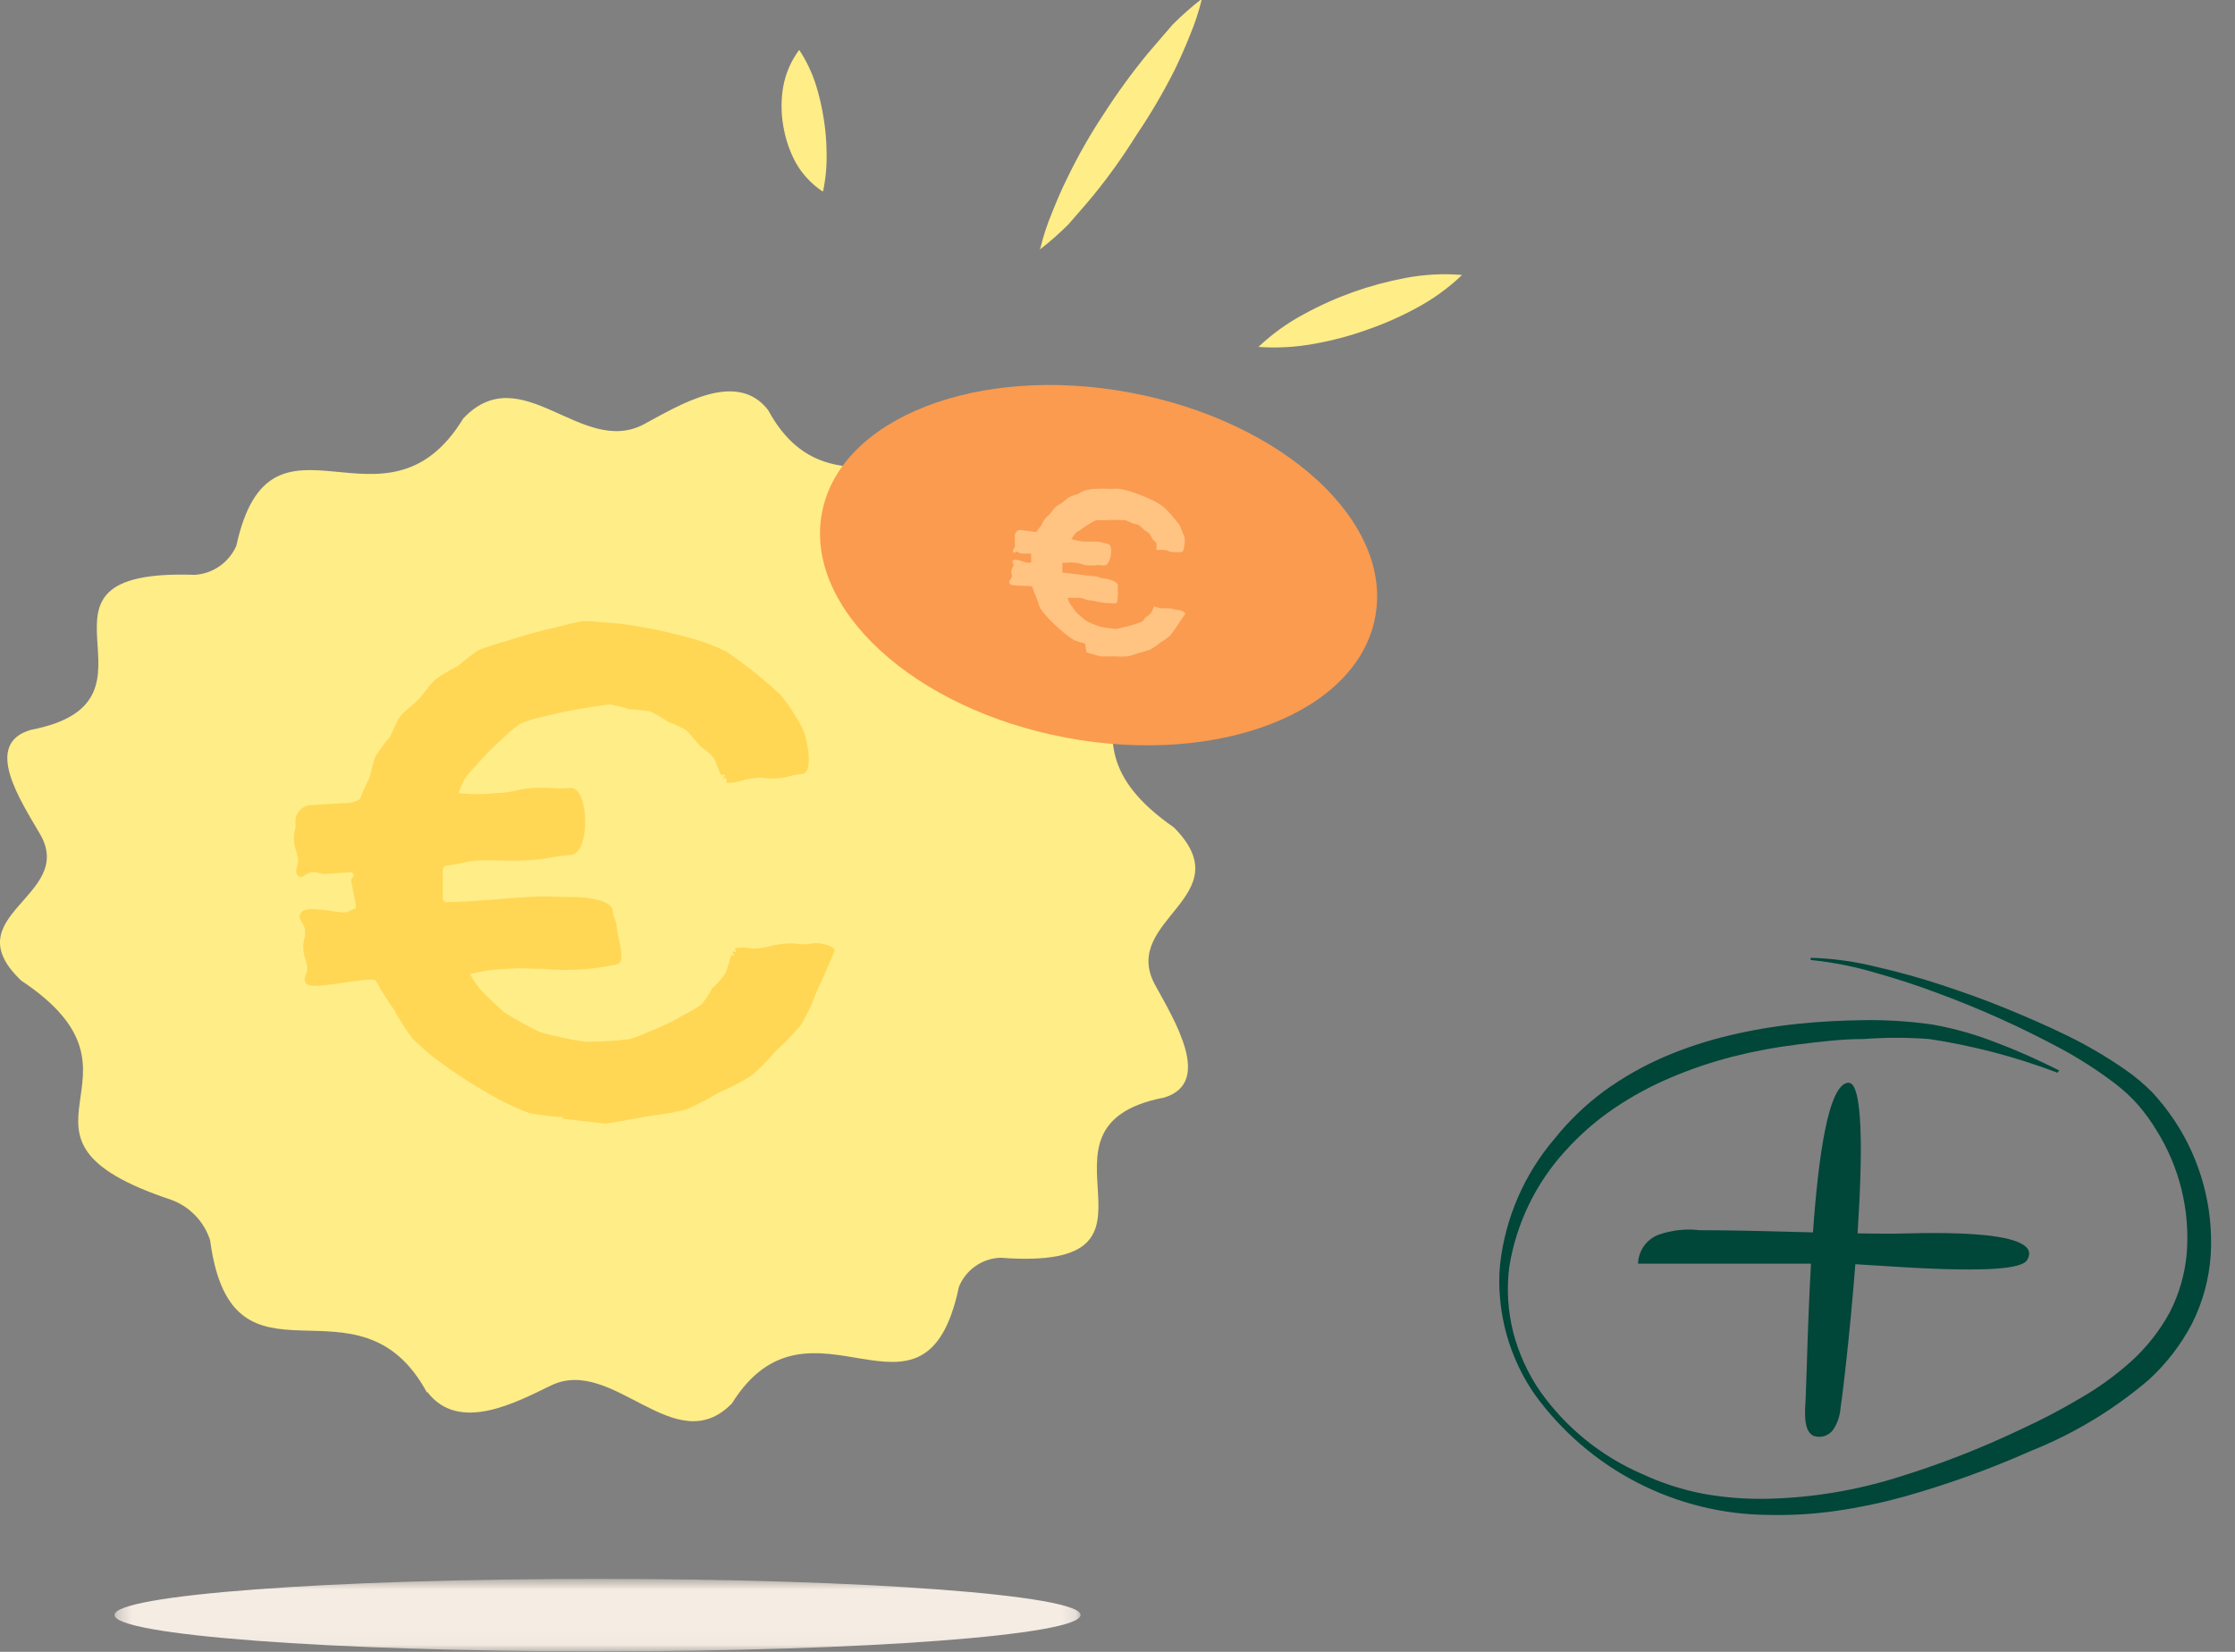 <svg xmlns="http://www.w3.org/2000/svg" fill="none" viewBox="0 0 161 119" height="119" width="161">
<rect x="0" y="0" width="161" height="119" fill="#808080" stroke="none"/>
<g clip-path="url(#clip0_806_66757)" id="Calque_1">
<path fill="#FFED87" d="M30.772 100.347C25.777 91.091 16.731 101.271 15.136 89.349C14.921 88.68 14.556 88.07 14.068 87.564C13.581 87.058 12.984 86.671 12.323 86.432C-1.403 81.856 12.092 77.659 1.535 70.649C-3.418 65.948 5.418 64.583 2.921 60.155C1.493 57.678 -1.277 53.586 2.228 52.578C13.121 50.479 0.129 40.93 14.023 41.412C14.668 41.373 15.29 41.157 15.82 40.786C16.35 40.416 16.767 39.906 17.025 39.314C19.501 27.98 27.708 39.44 33.374 30.142C37.572 25.713 41.916 32.954 46.387 30.561C48.969 29.176 53.061 26.616 55.328 29.533C60.323 38.768 69.369 27.707 70.964 40.132C71.174 40.809 71.539 41.428 72.031 41.938C72.523 42.449 73.128 42.836 73.797 43.071C87.503 47.457 74.028 52.326 84.564 59.609C89.518 64.604 80.703 66.22 83.179 70.901C84.627 73.545 87.377 77.995 83.872 79.065C72.979 81.164 85.971 91.658 72.076 90.609C71.427 90.63 70.797 90.84 70.264 91.213C69.732 91.585 69.319 92.105 69.075 92.707C66.62 104.419 58.392 92.015 52.725 101.103C48.633 105.3 44.183 97.661 39.713 99.801C37.152 101.04 33.039 103.264 30.772 100.263" id="Vector"></path>
<g id="Clip path group">
<mask height="6" width="70" y="113" x="8" maskUnits="userSpaceOnUse" style="mask-type:luminance" id="mask0_806_66757">
<g id="clip-path">
<path fill="white" d="M77.866 113.742H8.27V118.968H77.866V113.742Z" id="Vector_2"></path>
</g>
</mask>
<g mask="url(#mask0_806_66757)">
<g id="Group">
<path fill="#F5ECE3" d="M77.841 116.345C77.841 117.793 62.268 118.968 43.042 118.968C23.817 118.968 8.244 117.793 8.244 116.345C8.244 114.897 23.817 113.742 43.042 113.742C62.268 113.742 77.841 114.918 77.841 116.345Z" id="Vector_3"></path>
</g>
</g>
</g>
<path fill="#FFD755" d="M40.59 80.485C39.766 80.44 38.946 80.342 38.135 80.191C37.356 79.9 36.599 79.556 35.868 79.163C34.411 78.368 33.009 77.478 31.67 76.497C30.977 75.988 30.325 75.427 29.718 74.818C29.212 74.158 28.762 73.456 28.375 72.719C27.892 72.047 27.45 71.347 27.053 70.621C26.507 70.348 22.582 71.334 22.12 70.914C21.659 70.495 22.246 70.201 22.12 69.571C21.995 68.942 21.89 68.963 21.848 68.333C21.806 67.703 22.016 67.682 21.974 67.053C21.932 66.423 21.344 66.255 21.701 65.73C22.058 65.206 24.198 65.73 24.681 65.73C25.164 65.73 25.164 65.562 25.625 65.457C25.625 65.332 25.625 65.311 25.625 65.185C25.625 65.059 25.29 63.527 25.29 63.401C25.29 63.275 25.479 63.191 25.479 63.065C25.479 62.939 25.374 62.939 25.374 62.834C24.891 62.834 23.947 62.939 23.464 62.96C22.981 62.981 22.96 62.792 22.477 62.834C21.995 62.876 21.764 63.422 21.449 63.065C21.134 62.708 21.575 62.351 21.449 61.743C21.323 61.134 21.218 61.134 21.176 60.504C21.134 59.875 21.323 59.854 21.281 59.245C21.263 58.943 21.362 58.646 21.558 58.416C21.753 58.185 22.03 58.038 22.33 58.007L24.744 57.86C25.153 57.877 25.559 57.782 25.919 57.587C26.111 57.086 26.328 56.596 26.57 56.118C26.78 55.572 26.822 54.984 27.053 54.481C27.358 54.004 27.694 53.548 28.06 53.117C28.354 52.634 28.501 52.046 28.837 51.605C29.172 51.165 29.781 50.787 30.201 50.325C30.621 49.863 30.936 49.318 31.397 48.919C31.906 48.567 32.439 48.252 32.992 47.974C33.459 47.567 33.949 47.188 34.462 46.841C35.134 46.577 35.82 46.353 36.518 46.169C37.717 45.77 38.936 45.434 40.17 45.162C40.785 44.988 41.408 44.848 42.038 44.742C42.941 44.742 43.822 44.889 44.683 44.931C46.405 45.163 48.109 45.514 49.783 45.98C50.635 46.213 51.463 46.522 52.26 46.904C53.688 47.862 55.036 48.936 56.289 50.115C56.803 50.779 57.266 51.481 57.674 52.214C58.136 52.928 58.682 55.698 57.779 55.761C56.877 55.824 56.877 56.013 55.974 56.076C55.072 56.139 55.072 55.929 54.148 56.076C53.225 56.223 53.267 56.391 52.343 56.391C52.343 56.391 52.343 56.181 52.343 56.097C52.343 56.013 52.134 56.097 52.092 56.097C52.05 56.097 52.239 55.929 52.197 55.845C52.154 55.761 51.987 55.845 51.945 55.845C51.714 55.425 51.63 54.942 51.378 54.565C51.126 54.187 50.643 53.977 50.329 53.641C50.049 53.268 49.74 52.917 49.405 52.592C49.002 52.362 48.581 52.166 48.146 52.004C47.727 51.728 47.292 51.475 46.844 51.248C46.352 51.166 45.854 51.117 45.354 51.102C44.881 50.949 44.397 50.829 43.906 50.745C42.295 50.941 40.697 51.235 39.121 51.626C38.562 51.747 38.014 51.915 37.484 52.13C37.014 52.465 36.572 52.837 36.162 53.242C35.531 53.807 34.935 54.41 34.378 55.047C34.074 55.361 33.787 55.69 33.517 56.034C33.331 56.386 33.17 56.751 33.034 57.125C33.926 57.24 34.829 57.24 35.721 57.125C37.064 57.125 37.043 56.852 38.386 56.768C39.73 56.684 39.751 56.873 41.094 56.768C42.437 56.663 42.584 61.491 41.094 61.596C39.604 61.701 39.583 61.889 38.072 61.973C36.56 62.057 36.539 61.973 35.028 61.973C33.517 61.973 33.538 62.225 32.027 62.372C32.027 62.477 31.901 62.498 31.901 62.603C31.901 62.708 31.901 63.883 31.901 64.009C31.901 64.135 31.901 64.639 31.901 64.765C31.901 64.891 32.048 64.891 32.069 64.996C33.58 64.996 36.581 64.702 38.093 64.618C39.604 64.534 39.625 64.618 41.136 64.618C42.647 64.618 44.095 64.954 44.137 65.583C44.179 66.213 44.389 66.192 44.431 66.822C44.473 67.451 45.081 69.151 44.536 69.445C42.782 69.85 40.975 69.971 39.184 69.802C37.841 69.802 37.82 69.697 36.497 69.802C35.604 69.825 34.717 69.951 33.853 70.18C34.05 70.521 34.267 70.851 34.504 71.166C35.076 71.791 35.685 72.379 36.33 72.929C37.158 73.461 38.02 73.937 38.911 74.356C39.985 74.664 41.079 74.895 42.185 75.049C43.237 75.051 44.289 74.988 45.333 74.86C45.809 74.724 46.272 74.548 46.719 74.335C47.635 73.985 48.52 73.557 49.363 73.055C49.781 72.85 50.181 72.612 50.559 72.342C50.84 71.976 51.093 71.591 51.315 71.187C51.661 70.873 51.971 70.521 52.239 70.138C52.416 69.71 52.556 69.267 52.658 68.816C52.658 68.816 52.868 68.816 52.91 68.816C52.952 68.816 52.742 68.669 52.763 68.585C52.784 68.501 52.994 68.585 53.015 68.585C53.036 68.585 52.889 68.312 53.015 68.291C53.897 68.165 53.938 68.438 54.841 68.291C55.743 68.144 55.722 68.039 56.625 67.976C57.528 67.913 57.548 68.123 58.451 67.976C59.353 67.829 60.193 68.291 60.13 68.48C60.067 68.669 59.165 70.725 58.808 71.481C58.517 72.29 58.151 73.07 57.716 73.811C57.171 74.472 56.574 75.09 55.932 75.658C55.385 76.317 54.781 76.928 54.127 77.484C53.387 77.955 52.608 78.363 51.798 78.701C51.043 79.16 50.258 79.567 49.447 79.918C48.598 80.13 47.736 80.284 46.865 80.38C46.026 80.548 43.717 80.947 43.612 80.947L40.485 80.59" id="Vector_4"></path>
<path fill="#FA9B50" d="M99.063 44.455C97.783 51.319 87.813 55.201 76.816 53.145C65.818 51.088 57.926 43.826 59.206 36.963C60.487 30.099 70.477 26.217 81.475 28.294C92.473 30.372 100.364 37.592 99.063 44.455Z" id="Vector_5"></path>
<path fill="#FFC382" d="M78.162 46.364C77.889 46.302 77.622 46.218 77.364 46.112C77.13 45.965 76.906 45.804 76.692 45.629C76.269 45.286 75.869 44.915 75.496 44.517C75.297 44.308 75.114 44.083 74.95 43.845C74.824 43.594 74.761 43.321 74.656 43.048C74.54 42.796 74.442 42.537 74.363 42.271C74.195 42.145 72.852 42.271 72.747 42.061C72.642 41.852 72.747 41.852 72.852 41.642C72.957 41.432 72.852 41.411 72.852 41.222C72.852 41.033 72.852 41.012 72.978 40.802C73.103 40.592 72.81 40.508 72.978 40.361C73.145 40.215 73.796 40.508 73.964 40.529C74.132 40.55 74.111 40.529 74.279 40.529V39.879C74.279 39.879 73.796 39.879 73.649 39.879C73.502 39.879 73.502 39.879 73.334 39.774C73.166 39.669 73.061 39.921 72.978 39.774C72.894 39.627 73.082 39.543 73.103 39.354C73.124 39.165 73.103 39.123 73.103 38.934C73.103 38.745 73.103 38.724 73.103 38.514C73.123 38.418 73.176 38.332 73.252 38.27C73.329 38.209 73.425 38.177 73.523 38.179L74.321 38.284C74.45 38.325 74.59 38.325 74.719 38.284C74.719 38.116 74.929 38.011 75.013 37.843C75.097 37.675 75.16 37.507 75.286 37.36C75.412 37.213 75.559 37.108 75.685 36.961C75.811 36.814 75.895 36.647 76.042 36.521C76.189 36.395 76.377 36.311 76.545 36.185C76.713 36.059 76.86 35.912 77.028 35.807C77.219 35.724 77.416 35.654 77.616 35.597C77.789 35.49 77.972 35.398 78.162 35.324C78.369 35.277 78.579 35.242 78.791 35.219C79.204 35.198 79.617 35.198 80.029 35.219C80.239 35.198 80.45 35.198 80.659 35.219C80.95 35.269 81.238 35.34 81.52 35.429C82.063 35.615 82.596 35.832 83.115 36.08C83.374 36.209 83.621 36.364 83.849 36.542C84.259 36.933 84.631 37.362 84.962 37.822C85.109 38.074 85.172 38.346 85.297 38.619C85.423 38.892 85.297 39.816 85.109 39.774C84.906 39.784 84.703 39.784 84.5 39.774C84.206 39.774 84.206 39.669 83.912 39.627C83.618 39.585 83.597 39.627 83.304 39.627C83.316 39.48 83.316 39.333 83.304 39.186C83.304 39.039 83.094 38.955 83.01 38.829C82.95 38.687 82.873 38.553 82.779 38.431C82.674 38.305 82.527 38.263 82.401 38.158C82.285 38.035 82.159 37.922 82.023 37.822C81.873 37.767 81.719 37.725 81.562 37.696C81.414 37.613 81.259 37.543 81.1 37.486C80.562 37.444 80.022 37.444 79.484 37.486C79.302 37.465 79.119 37.465 78.938 37.486C78.764 37.564 78.595 37.656 78.434 37.759C78.195 37.908 77.964 38.069 77.742 38.242C77.637 38.242 77.49 38.389 77.406 38.514L77.175 38.829C77.462 38.922 77.757 38.986 78.057 39.018C78.497 39.018 78.497 39.018 78.938 39.018C79.379 39.018 79.379 39.123 79.82 39.186C80.26 39.249 80.008 40.802 79.526 40.739C79.043 40.676 79.022 40.739 78.518 40.739C78.015 40.739 78.015 40.613 77.532 40.55C77.049 40.487 77.028 40.55 76.525 40.55C76.533 40.697 76.533 40.844 76.525 40.991C76.535 41.075 76.535 41.159 76.525 41.243L78.623 41.495C79.127 41.495 79.106 41.621 79.61 41.684C80.113 41.747 80.554 41.977 80.533 42.187C80.512 42.397 80.533 42.397 80.533 42.607C80.533 42.817 80.533 43.384 80.407 43.468C79.813 43.48 79.219 43.409 78.644 43.258C78.204 43.258 78.225 43.132 77.784 43.069H76.902C76.939 43.199 76.988 43.326 77.049 43.447L77.532 44.118C77.771 44.343 78.023 44.554 78.287 44.748C78.619 44.913 78.963 45.053 79.316 45.168L80.344 45.315C80.508 45.292 80.669 45.257 80.827 45.21C81.147 45.148 81.463 45.064 81.772 44.958C81.915 44.918 82.055 44.869 82.191 44.811C82.317 44.811 82.401 44.58 82.527 44.475C82.653 44.37 82.779 44.307 82.884 44.202C82.989 44.097 83.01 43.908 83.094 43.782V43.678C83.094 43.678 83.388 43.782 83.681 43.824C83.884 43.814 84.087 43.814 84.29 43.824C84.483 43.879 84.679 43.921 84.878 43.95C85.172 43.95 85.423 44.181 85.382 44.223C85.34 44.265 84.941 44.895 84.773 45.126C84.617 45.365 84.449 45.596 84.269 45.818C84.047 45.991 83.816 46.152 83.576 46.301C83.359 46.481 83.128 46.642 82.884 46.784C82.61 46.887 82.33 46.971 82.044 47.036C81.772 47.142 81.491 47.226 81.205 47.288C80.918 47.309 80.631 47.309 80.344 47.288H79.253L78.266 46.994" id="Vector_6"></path>
<path fill="#FFED87" d="M59.229 13.773C58.428 13.236 57.767 12.517 57.298 11.674C56.862 10.847 56.564 9.954 56.417 9.03C56.26 8.113 56.26 7.176 56.417 6.259C56.589 5.293 56.984 4.38 57.571 3.594C58.082 4.368 58.484 5.208 58.768 6.091C59.016 6.888 59.205 7.702 59.334 8.526C59.469 9.345 59.539 10.173 59.544 11.003C59.568 11.933 59.483 12.862 59.292 13.773" id="Vector_7"></path>
<path fill="#FFED87" d="M74.932 17.922C75.149 17.026 75.437 16.149 75.793 15.298C76.128 14.459 76.485 13.619 76.884 12.822C77.658 11.217 78.542 9.667 79.528 8.183C80.492 6.682 81.543 5.238 82.677 3.86C83.264 3.167 83.852 2.496 84.482 1.761C85.141 1.101 85.842 0.484 86.581 -0.086C86.364 0.81 86.076 1.687 85.72 2.538C85.384 3.377 85.027 4.196 84.629 5.014C83.809 6.647 82.883 8.224 81.858 9.737C80.921 11.241 79.891 12.685 78.773 14.06C78.206 14.753 77.598 15.424 76.968 16.159C76.309 16.819 75.608 17.436 74.869 18.006" id="Vector_8"></path>
<path fill="#FFED87" d="M90.652 24.993C91.64 24.059 92.748 23.261 93.948 22.622C95.093 21.996 96.286 21.463 97.516 21.026C98.74 20.595 99.996 20.258 101.272 20.019C102.607 19.768 103.97 19.698 105.323 19.809C104.343 20.743 103.242 21.541 102.049 22.181C100.906 22.804 99.712 23.331 98.481 23.755C97.252 24.196 95.988 24.533 94.703 24.762C93.368 25.01 92.007 25.088 90.652 24.993Z" id="Vector_9"></path>
<path fill="#004639" d="M130.027 101.55C130.027 102.242 130.027 103.124 130.636 103.439C130.897 103.532 131.181 103.534 131.443 103.447C131.706 103.359 131.931 103.187 132.084 102.956C132.379 102.488 132.552 101.954 132.588 101.403C132.987 98.884 135.295 77.833 133.134 78.001C130.279 78.232 130.258 98.716 130.027 101.55Z" id="Vector_10"></path>
<path fill="#004639" d="M122.24 88.603C121.317 88.523 120.387 88.638 119.511 88.938C119.077 89.095 118.7 89.379 118.431 89.754C118.161 90.128 118.011 90.576 118 91.037H132.692C134.518 91.037 145.18 92.129 146.019 90.785C147.53 88.309 137.351 88.896 136.26 88.875C131.621 88.875 126.962 88.624 122.303 88.624" id="Vector_11"></path>
<path fill="#004639" d="M148.202 77.275C145.22 76.141 142.127 75.329 138.975 74.852C137.403 74.733 135.825 74.733 134.253 74.852C132.647 74.852 131.079 75.049 129.492 75.246C127.928 75.436 126.377 75.725 124.849 76.112C123.331 76.499 121.845 76.999 120.402 77.61C118.961 78.215 117.583 78.96 116.287 79.836C115 80.707 113.822 81.733 112.78 82.89C110.643 85.214 109.233 88.12 108.725 91.244C108.521 92.817 108.615 94.414 108.999 95.953C109.393 97.49 110.056 98.945 110.958 100.248C112.801 102.847 115.314 104.89 118.227 106.158C119.657 106.829 121.164 107.319 122.714 107.616C124.259 107.893 125.827 108.011 127.396 107.971C130.547 107.893 133.672 107.376 136.683 106.434C139.715 105.506 142.674 104.353 145.538 102.986C146.973 102.332 148.373 101.602 149.731 100.799C151.076 100.037 152.337 99.132 153.492 98.1C154.617 97.085 155.564 95.886 156.294 94.554C156.981 93.217 157.4 91.758 157.528 90.259C157.758 87.174 157.003 84.096 155.373 81.472C154.975 80.811 154.523 80.185 154.021 79.6C153.512 79.026 152.948 78.505 152.336 78.043C151.098 77.101 149.787 76.258 148.418 75.522C145.598 74.009 142.679 72.692 139.68 71.581C138.171 71.01 136.663 70.517 135.115 70.084C133.587 69.628 132.019 69.318 130.433 69.158V69C132.052 69.046 133.662 69.271 135.233 69.67C136.8 70.025 138.348 70.458 139.896 70.97C141.443 71.483 142.952 72.014 144.441 72.625C145.93 73.236 147.438 73.886 148.888 74.595C150.36 75.312 151.775 76.142 153.12 77.078C153.823 77.567 154.479 78.121 155.079 78.733C155.643 79.35 156.16 80.009 156.627 80.703C158.53 83.56 159.452 86.964 159.252 90.397C159.136 92.126 158.677 93.814 157.9 95.362C157.099 96.888 156.038 98.262 154.766 99.42C152.239 101.572 149.38 103.296 146.302 104.523C143.322 105.846 140.251 106.952 137.114 107.833C135.536 108.268 133.933 108.604 132.314 108.838C130.685 109.075 129.04 109.174 127.396 109.134C124.107 109.113 120.869 108.316 117.943 106.807C115.016 105.298 112.483 103.119 110.547 100.445C109.136 98.403 108.278 96.026 108.059 93.549C107.98 92.73 107.98 91.905 108.059 91.086C108.435 87.745 109.8 84.595 111.977 82.043C113.019 80.742 114.224 79.583 115.562 78.595C116.913 77.619 118.365 76.793 119.892 76.132C121.406 75.485 122.973 74.971 124.575 74.595C126.168 74.213 127.785 73.936 129.414 73.768C131.04 73.591 132.666 73.512 134.292 73.492C135.931 73.469 137.568 73.575 139.19 73.807C140.799 74.091 142.375 74.54 143.892 75.147C145.42 75.719 146.87 76.388 148.34 77.117L148.202 77.275Z" id="Vector_12"></path>
</g>
<defs>
<clipPath id="clip0_806_66757">
<rect fill="white" height="118.961" width="161"></rect>
</clipPath>
</defs>
</svg>
